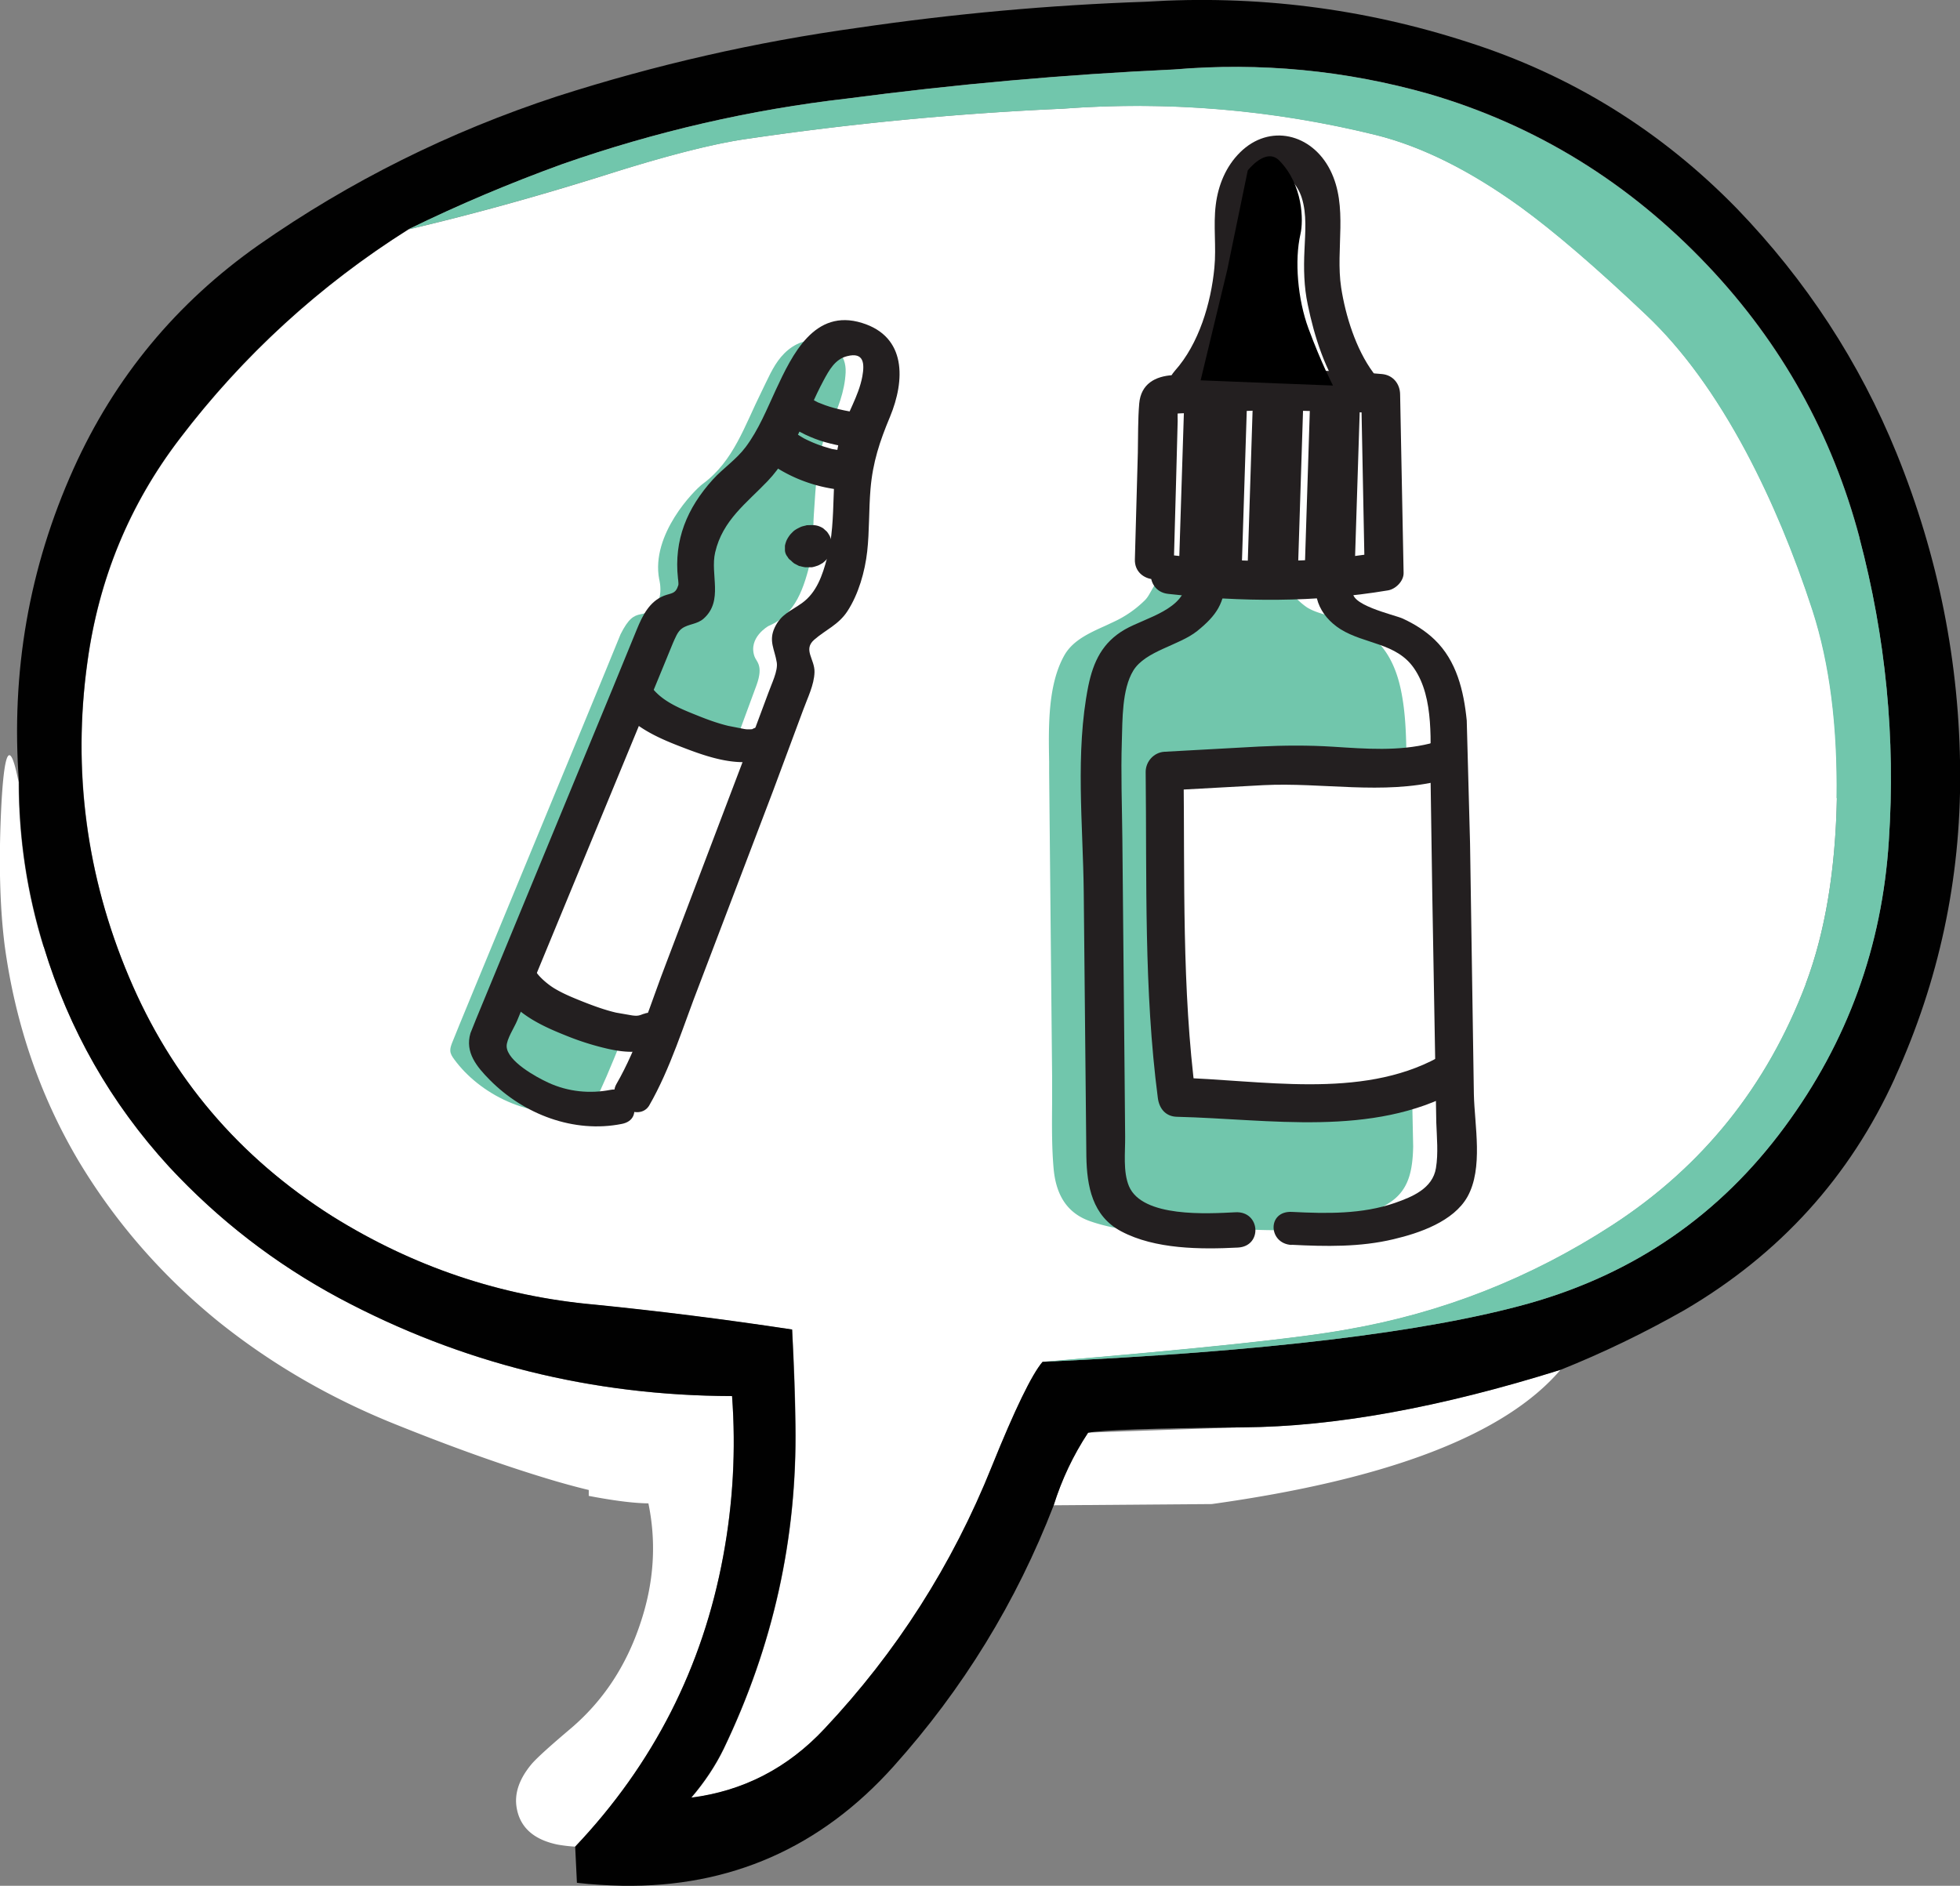 <svg xmlns="http://www.w3.org/2000/svg" viewBox="0 0 112.69 108.44" xmlns:v="https://vecta.io/nano"><rect x="0" y="0" width="112.69" height="108.44" fill="#808080" stroke="none"/><path d="M71.5 82.07l-8.94.31c-.85 1.29-1.51 2.68-1.98 4.18l9.09-.07c10.18-1.42 16.87-3.99 20.06-7.73-6.92 2.17-12.99 3.28-18.23 3.31m-69-27.62a31.92 31.92 0 0 1-1.43-9.47c-.48-2.43-.81-2.01-.99 1.28-.16 3.11-.1 5.82.19 8.12.61 4.49 2.02 8.61 4.23 12.35 2.1 3.51 4.78 6.6 8.05 9.26 3.03 2.43 6.43 4.41 10.2 5.92 3.45 1.39 6.51 2.47 9.19 3.26.69.2 1.32.37 1.91.51v.34c1.42.27 2.56.42 3.43.43.47 2.28.32 4.57-.46 6.89-.81 2.45-2.14 4.47-4.01 6.06-1.16.98-1.9 1.65-2.22 2.01-.72.85-1.02 1.69-.89 2.51.18 1.14.96 1.86 2.35 2.15a8.86 8.86 0 0 0 1.02.12c4.5-4.75 7.33-10.32 8.51-16.7.56-3.05.73-6.11.51-9.21-8.04-.02-15.57-1.89-22.58-5.63-3.69-1.98-6.95-4.5-9.79-7.56-3.35-3.66-5.75-7.87-7.2-12.64m101.3 2.13c1.11-2.95 1.71-6.51 1.79-10.68.06-4.14-.39-7.73-1.38-10.78-1.08-3.32-2.35-6.35-3.8-9.09-1.77-3.32-3.69-5.95-5.75-7.9-2.88-2.74-5.3-4.82-7.25-6.23-2.9-2.1-5.66-3.47-8.29-4.13a57 57 0 0 0-18.01-1.52 178.18 178.18 0 0 0-18.2 1.74c-1.93.27-4.7.98-8.29 2.13-3.8 1.19-7.52 2.22-11.14 3.07a49.83 49.83 0 0 0-13.15 12.03c-2.9 3.79-4.67 8.08-5.32 12.88a33.96 33.96 0 0 0 2.39 18.08c2.43 5.78 6.33 10.38 11.7 13.77 4.66 2.9 9.69 4.59 15.09 5.08a228.38 228.38 0 0 1 11.34 1.43c.11 2.13.18 3.96.19 5.49.1 6.49-1.28 12.7-4.13 18.63-.47.97-1.09 1.9-1.86 2.8 3-.39 5.55-1.71 7.66-3.96 4.14-4.4 7.35-9.43 9.62-15.08 1.34-3.3 2.31-5.31 2.92-6.02 9.06-.76 14.88-1.38 17.48-1.86 5.5-.95 10.6-2.96 15.3-6.02 5.17-3.37 8.87-7.98 11.1-13.85h0z" fill="#fff"/><path d="M108.95,61.97c2.53-5.56,3.78-11.4,3.75-17.52-.03-6.33-1.25-12.45-3.65-18.37-2.14-5.27-5.21-9.96-9.19-14.09-4.37-4.48-9.52-7.67-15.47-9.57C78.37.47,72.2-.3,65.87.1c-5.53.19-11.05.69-16.56,1.5-5.85.81-11.61,2.12-17.28,3.94-6.19,2.03-11.91,4.88-17.16,8.55-4.72,3.32-8.27,7.6-10.64,12.86-2.56,5.69-3.61,11.7-3.14,18.03,0,3.24.48,6.4,1.43,9.47,1.45,4.77,3.85,8.98,7.2,12.64,2.84,3.06,6.1,5.58,9.79,7.56,7.01,3.74,14.54,5.61,22.58,5.63.23,3.09.06,6.16-.51,9.21-1.18,6.38-4.01,11.95-8.51,16.7l.1,2.08c.87.1,1.74.15,2.61.17,6.2.1,11.4-2.19,15.59-6.86,4-4.46,7.07-9.47,9.21-15.01.47-1.5,1.13-2.89,1.98-4.18.75-.16,3.73-.26,8.94-.31,5.23-.04,11.31-1.14,18.23-3.31,2.45-.98,4.82-2.13,7.11-3.43,5.48-3.21,9.52-7.66,12.11-13.36M106.91,30.94c1.51,5.7,2.08,11.5,1.69,17.38-.39,6.11-2.39,11.6-5.99,16.48-3.71,5.04-8.61,8.43-14.7,10.15-5.93,1.66-15.25,2.78-27.97,3.36-.61.71-1.59,2.72-2.92,6.02-2.27,5.66-5.48,10.68-9.62,15.08-2.11,2.26-4.67,3.58-7.66,3.96.77-.9,1.39-1.84,1.86-2.8,2.85-5.93,4.23-12.14,4.13-18.63-.02-1.53-.08-3.36-.19-5.49-3.96-.6-7.74-1.07-11.34-1.43-5.4-.48-10.43-2.17-15.09-5.08-5.37-3.4-9.27-7.99-11.7-13.77-2.45-5.82-3.25-11.84-2.39-18.08.65-4.8,2.42-9.09,5.32-12.88,3.64-4.78,8.03-8.8,13.15-12.03,2.87-1.4,5.82-2.65,8.85-3.75,5.35-1.87,10.81-3.13,16.39-3.77,6.22-.82,12.48-1.38,18.78-1.67,4.98-.42,9.85.05,14.63,1.4,6.17,1.8,11.52,5.1,16.05,9.88,4.24,4.48,7.15,9.7,8.73,15.66h0Z" fill="#010101"/><path d="M105.61,45.9c-.08,4.17-.68,7.73-1.79,10.68-2.22,5.86-5.92,10.48-11.1,13.85-4.71,3.06-9.81,5.07-15.3,6.02-2.59.48-8.42,1.1-17.48,1.86,12.72-.58,22.04-1.7,27.97-3.36,6.09-1.72,10.99-5.11,14.7-10.15,3.61-4.88,5.61-10.38,5.99-16.48.39-5.88-.18-11.67-1.69-17.38-1.58-5.96-4.49-11.18-8.73-15.66-4.53-4.78-9.88-8.08-16.05-9.88-4.77-1.35-9.65-1.82-14.63-1.4-6.3.29-12.56.85-18.78,1.67-5.58.64-11.04,1.9-16.39,3.77-3.03,1.1-5.98,2.34-8.85,3.75,3.63-.85,7.34-1.88,11.14-3.07,3.59-1.14,6.36-1.85,8.29-2.13,6.03-.89,12.1-1.47,18.2-1.74,6.06-.45,12.06.06,18.01,1.52,2.63.66,5.39,2.04,8.29,4.13,1.95,1.42,4.37,3.5,7.25,6.23,2.06,1.95,3.98,4.58,5.75,7.9,1.45,2.74,2.72,5.77,3.8,9.09.98,3.05,1.44,6.64,1.38,10.78h0Z" fill="#71c6ac"/><path d="M35.39,63.76c-2.85.59-5.77-.95-7.21-2.93-.11-.15-.21-.3-.22-.48-.01-.15.04-.29.09-.43.28-.75,8.01-19.36,9.7-23.53.45-.89.74-1.07,1.16-1.15,1.54-.27,1.06-2.01,1.06-2.01-.49-2.58,2.02-5.13,2.51-5.49,1.77-1.3,2.4-3.34,3.38-5.31.34-.68.63-1.41,1.12-1.99s1.23-1.03,1.99-.92c1.05.16,1.77.76,1.72,1.82s-.45,2.15-.94,3.09c-.72,1.36-.78,3.58-.89,5.11-.06.84.03,1.7-.16,2.52-.4,1.67-.87,3.19-2.45,3.86,0,0-1.18.66-.8,1.75.1.3.53.5.12,1.64-2.04,5.58-8.26,22.17-9.21,23.75,0,0-.71.64-.94.69Z" fill="#fff"/><path d="M33.32,63.84c-2.85.59-5.77-.95-7.21-2.93-.11-.15-.21-.3-.22-.48-.01-.15.04-.29.09-.43.28-.75,8.01-19.36,9.7-23.53.45-.89.74-1.07,1.16-1.15,1.54-.27,1.06-2.01,1.06-2.01-.49-2.58,2.02-5.13,2.51-5.49,1.77-1.3,2.4-3.34,3.38-5.31.34-.68.63-1.41,1.12-1.99s1.23-1.03,1.99-.92c1.05.16,1.77.76,1.72,1.82s-.45,2.15-.94,3.09c-.72,1.36-.78,3.58-.89,5.11-.06.84.03,1.7-.16,2.52-.4,1.67-.87,3.19-2.45,3.86,0,0-1.18.66-.8,1.75.1.3.53.5.12,1.64-2.04,5.58-8.26,22.17-9.21,23.75,0,0-.71.64-.94.69Z" fill="#71c6ac"/><path d="M32.72 58.34c1.01.41 2.05.79 3.12.95.49.08 1.02.1 1.47-.12l.8-.24c1.76-4.38 4.49-11.62 6.33-16.57l-.59.29c-.45.22-.97.2-1.47.12-1.08-.17-2.11-.54-3.12-.95-1.05-.43-2.13-.95-2.78-1.89l-.1-.21-6.69 16.18.25.55c.64.93 1.73 1.46 2.78 1.89z" fill="#fff"/><g fill="#231f20"><path d="M37.32 63.58c1.23-2.13 1.99-4.66 2.88-6.94l4.24-11.14 1.74-4.68c.25-.69.63-1.43.65-2.17s-.67-1.29-.02-1.86 1.4-.86 1.91-1.64c.64-.98 1.01-2.28 1.14-3.44s.09-2.4.19-3.59c.13-1.54.53-2.74 1.12-4.15.87-2.1.96-4.61-1.61-5.4-2.73-.85-4.01 1.82-4.95 3.84-.52 1.12-.99 2.3-1.74 3.3-.54.72-1.29 1.21-1.89 1.87-1.48 1.64-2.24 3.47-2 5.68-.02-.14.05.29.02.39-.16.52-.39.44-.83.61-.83.33-1.23 1.14-1.55 1.92l-1.41 3.44-4.12 9.98-3.72 9.01-.32.8c-.33 1.11.37 1.94 1.11 2.69 1.96 1.98 4.83 3.08 7.59 2.53 1.4-.27.54-2.19-.64-1.96s-2.43.12-3.58-.41c-.7-.32-2.37-1.24-2.4-2.09-.01-.41.45-1.1.6-1.47l3.13-7.58 3.8-9.2 1.53-3.72.5-1.22c.13-.28.26-.66.52-.84.38-.27.87-.23 1.25-.57 1.15-1.03.36-2.54.66-3.81.43-1.85 1.8-2.82 3.02-4.1 1.54-1.62 2.17-3.84 3.21-5.78.32-.59.66-1.23 1.36-1.4.95-.24 1.01.4.87 1.17-.22 1.17-.89 2.14-1.22 3.27-.68 2.34-.19 4.86-.81 7.18-.26.97-.59 1.97-1.44 2.58-.64.46-1.21.64-1.57 1.41s0 1.25.12 2c.08.49-.3 1.23-.49 1.77l-1.52 4.08-4.33 11.4c-.89 2.3-1.64 4.85-2.88 7-.61 1.06 1.29 2.26 1.9 1.21h0z"/><path d="M44.74 23.51c.23.51.56.86 1.02 1.18.34.23.74.4 1.12.55.75.29 1.56.41 2.34.58.27.06.53.08.78-.06.22-.12.41-.37.45-.62.08-.54-.28-1.21-.85-1.33-.72-.15-1.47-.26-2.16-.51l-.41-.16c.36.15.08.03 0 0l-.19-.1-.19-.12c-.08-.05-.16-.15.12.09-.02-.02-.04-.04-.06-.05-.05-.04-.09-.1-.14-.14-.01 0 .2.26.12.15-.05-.07-.11-.23.06.14-.13-.28-.28-.51-.55-.68-.22-.13-.54-.21-.8-.15s-.5.21-.61.46c-.11.23-.15.54-.04.78h0z"/><path d="M44 26.44c1.25.97 2.79 1.57 4.37 1.73.58.06 1.19-.41 1.23-1.01s-.37-1.16-.99-1.23c-.24-.02-.47-.06-.71-.1-.06-.01-.13-.02-.19-.04.08.02.23.06.06.01l-.34-.1c-.46-.14-.9-.33-1.32-.55l.26.14c-.36-.2-.71-.42-1.04-.68a1.13 1.13 0 0 0-1.56.25c-.32.49-.26 1.18.24 1.57h0zm2.03 4.1s-.02 0-.03.01l-.26.14s-.02 0-.02.02c-.04.03-.08.08-.11.1s-.08.07-.11.1l-.02.02-.14.24h0s0 .02-.01.03a1.29 1.29 0 0 0-.08.28.89.89 0 0 0 .08.53 1.04 1.04 0 0 0 .35.4l.27.14h.03c.1.03.2.05.31.07h.03.33.03c.11-.02.21-.05.32-.09.01 0 .02 0 .03-.01.1-.04.19-.1.28-.15 0 0 .02-.01.02-.02.08-.06.15-.13.22-.21 0 0 .02-.02.02-.03a2.13 2.13 0 0 0 .16-.25s0-.02.01-.03l.08-.28v-.04a1.22 1.22 0 0 0-.1-.65s0-.02-.01-.03a2.13 2.13 0 0 0-.16-.25l-.02-.02-.2-.18c-.16-.1-.34-.17-.53-.18h-.02c-.12-.01-.24 0-.36 0-.02 0-.04 0-.06.01-.06.02-.24.05-.34.1s-.21.1-.31.17c-.01 0-.02.02-.03.02-.08.06-.15.14-.22.21-.02.02-.03.04-.05.06a2.13 2.13 0 0 0-.16.25c0 .01-.01.02-.02.04a1.7 1.7 0 0 0-.1.32v.27a.64.64 0 0 0 .15.37c.04.08.1.15.18.2.1.1.21.17.35.21l.29.06h.03.16.16.03l.29-.08c.01 0 .03 0 .03-.01l.25-.14c.01 0 .02-.01.03-.02l.2-.19h0s0-.01.01-.02l.02-.02h0l.14-.23v-.03l.08-.27v-.03-.28-.03c-.02-.14-.07-.26-.15-.37a.78.78 0 0 0-.28-.29c-.12-.08-.25-.13-.39-.15a.93.93 0 0 0-.44-.02l-.29.08c-.18.07-.33.18-.45.33l-.14.23c-.08.17-.1.34-.08.52v.04-.27.05l.08-.25s-.01.03-.02.05l.14-.23s-.02.03-.03.04l.2-.19s-.03.02-.04.03l.25-.14s-.03.01-.04.02l.29-.08h-.04.3s-.02 0-.04-.01l.28.06h-.02l.68 1.05v-.04l-.08.25.03-.08-.14.23.06-.07-.2.19s.05-.04.07-.05l-.25.14s.05-.03.08-.03l-.29.08s.05-.01.08-.01h-.3s.04 0 .06.01l-.73-.36.03.03-.15-.22.03.06-.08-.26s.01.05.01.07v-.27.07l.08-.25s-.01.04-.02.05l.14-.23s-.02.03-.04.04l.2-.19s-.03.02-.04.03l.25-.14s-.04.02-.06.02l.29-.08h-.06.3s-.04 0-.06-.01l.28.06s-.04-.01-.05-.02l.25.12.42.93-.08.24s.01-.03.02-.04l-.14.23s.02-.03.03-.04l-.2.19s.02-.02.04-.03l-.25.14s.03-.01.04-.02c.14-.05.26-.13.35-.23a.87.87 0 0 0 .25-.32.74.74 0 0 0 .08-.39c.01-.14-.01-.27-.08-.39l-.15-.22a1.05 1.05 0 0 0-.45-.3l-.28-.06a1.2 1.2 0 0 0-.59.09h0zm-2.76 11.4c.09-.04.06-.03-.07 0 .09-.01.07-.01-.07 0-.19 0-.21 0-.34-.02l-.92-.18c-.62-.15-1.22-.37-1.81-.61-1.03-.41-2.04-.83-2.64-1.67-.34-.47-1.03-.53-1.51-.26-.45.25-.78.86-.44 1.33.89 1.24 2.3 1.88 3.68 2.41 1.6.62 3.54 1.31 5.2.56.48-.22.74-.88.44-1.33-.34-.51-1.02-.48-1.51-.26h0zM37 58.3c-.26.11-.36.13-.66.09l-.92-.16c-.64-.15-1.27-.38-1.88-.62-.55-.22-1.1-.44-1.61-.74-.35-.2-.84-.6-1.08-.94-.33-.47-1.02-.54-1.48-.21-.43.31-.75.95-.4 1.45.88 1.23 2.26 1.86 3.62 2.4a15.52 15.52 0 0 0 2.4.75c.82.18 1.75.28 2.56-.08.51-.23.95-.74.78-1.34-.15-.53-.82-.81-1.33-.59h0z"/></g><path d="M69.77 70.78c-1.7 0-3.12-.2-4.33-.62-1.27-.44-1.96-1.42-2.11-3-.11-1.21-.1-2.48-.09-3.71v-1.68l-.17-17.41v-.63c-.04-2.08-.07-4.43.87-6.11.48-.85 1.39-1.27 2.37-1.71l.49-.23a6.26 6.26 0 0 0 1.73-1.19c.13-.12.22-.25.3-.39l.53-.93-1.07-.1-1.24-.12c-.06 0-.15-.11-.17-.23l-.09-.54-.55-.03c-.24-.01-.24-.11-.24-.18l.13-4.49.04-1.63.02-.9.07-1.98c.02-.24.07-.79 1.09-.88l.45-.04.15-.43s.02-.06.04-.08c1.4-1.57 2.38-3.99 2.61-6.47.06-.62.05-1.24.05-1.85-.01-1.6-.02-3.11 1.07-4.21.47-.48 1.04-.73 1.64-.73.92 0 1.81.58 2.33 1.53.64 1.17.59 2.5.53 3.92-.03.85-.06 1.73.06 2.6.14 1.01.45 2.1.92 3.23.19.48.39.9.6 1.3l.23.42c.03.06.07.12.1.17l.12.18.18.32.62.05.48.04c.06.02.16.15.17.22v.91l.2 9.32c0 .09-.09.23-.15.25l-2.15.29-1.12.12.62.94c.22.33.72.71.85.78.36.21.76.32 1.11.42l.23.07c.8.24 1.47.55 2.04.94 1 .68 1.64 1.75 1.96 3.26.29 1.37.31 2.77.33 4.24l.26 17.3.06 1.86.06 2.88c-.03 1.41-.26 2.5-1.33 3.21-1.64 1.09-3.74 1.6-6.6 1.6-.58 0-1.2-.02-1.95-.06l-3.02.13-1.33.04z" fill="#fff"/><path d="M73.73 33.24l.62.94c.22.33.72.71.85.78.36.21.76.32 1.11.42l.23.07c.8.24 1.47.55 2.04.94 1 .68 1.64 1.75 1.96 3.26.29 1.37.31 2.77.33 4.24l.26 17.3.06 1.86.06 2.88c-.03 1.41-.26 2.5-1.33 3.21-1.64 1.09-3.74 1.6-6.6 1.6-.58 0-1.2-.02-1.95-.06l-3.02.13-1.33.04c-1.7 0-3.12-.2-4.33-.62-1.27-.44-1.96-1.42-2.11-3-.11-1.21-.1-2.48-.09-3.71v-1.68l-.17-17.41v-.63c-.04-2.08-.07-4.43.87-6.11.48-.85 1.39-1.27 2.37-1.71l.49-.23a6.26 6.26 0 0 0 1.73-1.19c.13-.12.22-.25.3-.39l.53-.93h7.11z" fill="#71c6ac"/><path d="M83.63 43.82l-16.98.72 1.07 18.85 15.91-1V43.82z" fill="#fff"/><g fill="#231f20"><path d="M68.21 33.37c-.04 1.68-2.34 2.14-3.54 2.83-1.28.74-1.81 1.84-2.1 3.26-.76 3.82-.3 7.99-.26 11.85l.15 15.18c.03 1.72.34 3.44 2.01 4.32 1.94 1.03 4.57 1.04 6.7.93 1.43-.07 1.3-2.1-.13-2.03-1.59.08-5.36.32-6.13-1.5-.35-.84-.21-1.95-.22-2.84l-.03-3.43-.13-13.72c-.02-1.87-.09-3.74-.03-5.6.04-1.22 0-2.98.66-4.06.7-1.14 2.64-1.44 3.68-2.28 1.11-.9 1.58-1.6 1.62-3.06.03-1.32-2.21-1.18-2.25.14h0zm6.05 38.21c1.96.1 3.94.14 5.86-.32 1.49-.35 3.45-1.02 4.25-2.44.92-1.65.41-4.09.37-5.9l-.11-7.22-.11-7.22-.19-7.05c-.17-1.7-.58-3.43-1.85-4.65-.53-.51-1.16-.9-1.83-1.21-.45-.21-3.28-.82-2.81-1.66.63-1.12-1.31-2.22-1.88-1.18-.72 1.3-.11 2.68 1.11 3.45 1.39.87 3.22.78 4.23 2.25 1.19 1.72.92 4.34.95 6.32l.1 6.73.23 13.08c.03.85.12 1.76-.02 2.61-.19 1.17-1.35 1.65-2.35 2-1.89.66-3.95.62-5.92.52-1.45-.08-1.38 1.83-.03 1.9h0z"/><path d="M67.49 32.31l.13-4.68.06-2.27.03-1.15c0-.27-.03-.72.07-.94l-.32.47c-.11.1.27.03.39.03l.8-.03 1.41-.06 3.12-.1 6.12.16-1.04-1.19.2 10.23.9-1.02c-3.99.67-8.02.61-12.04.16-1.44-.16-1.6 2.07-.16 2.23 4.21.47 8.45.5 12.64-.2.44-.07.92-.54.9-1.02l-.2-10.23c0-.62-.4-1.13-1.04-1.19-3.98-.37-8.03-.16-12.01.06-1.04.06-1.85.51-1.95 1.63-.08.94-.06 1.9-.08 2.84l-.17 6.12c-.05 1.44 2.2 1.59 2.24.15h0z"/><path d="M68.76 22.99c1.27-1.42 2.1-3.18 2.6-5.02.25-.92.45-1.85.5-2.8.06-1.13-.1-2.27.06-3.39.1-.69.49-1.61 1.26-1.77.83-.16 1.44.66 1.66 1.35.31.96.2 2.04.16 3.03-.05 1.05-.03 2.1.19 3.13.37 1.81 1.01 3.86 2.13 5.36.83 1.12 2.39-.44 1.63-1.46-.99-1.34-1.59-3.26-1.84-4.88-.34-2.23.43-4.66-.63-6.76s-3.49-2.69-5.18-1.02c-.82.81-1.26 1.89-1.4 3.02-.15 1.2.04 2.41-.08 3.62-.19 2.02-.89 4.38-2.27 5.92-.38.43-.59 1.06-.21 1.57.31.43 1.04.53 1.42.11h0zm13.48 19.76c-1.85.46-3.71.31-5.59.19-1.42-.09-2.83-.08-4.26-.01l-5.45.3c-.6.04-1.07.56-1.07 1.16.07 6.25-.11 12.53.7 18.75.08.61.45 1.07 1.11 1.08 5.33.13 11.2 1.19 16.11-1.5 1.23-.67.16-2.61-1.11-1.91-4.47 2.44-10.2 1.28-15.04 1.16l1.11 1.08c-.81-6.21-.63-12.5-.7-18.75l-1.07 1.16 5.65-.31c3.4-.17 6.86.57 10.2-.26 1.35-.34.79-2.49-.59-2.15h0z"/><use href="#B"/><use href="#B" x="1.44"/><use href="#B" x="3.95" y="-0.14"/><use href="#B" x="4.68" y="-0.14"/><use href="#B" x="7.24" y="-0.11"/><use href="#B" x="7.94" y="-0.14"/></g><path d="M73.54,22.05l-4.51-.18,1.53-6.35,1.18-5.72s1.04-1.35,1.81-.57c1.37,1.39,1.4,3.46,1.22,4.23-.35,1.52-.16,3.75.46,5.43.74,2,1.41,3.28,1.41,3.28l-3.09-.12Z"/><defs ><path id="B" d="M68.1 22.72l-.29 9.09-.04 1.31c-.04 1.38 2.14 1.2 2.17-.03l.29-9.09.04-1.31c.04-1.38-2.14-1.2-2.17.03h0z"/></defs></svg>